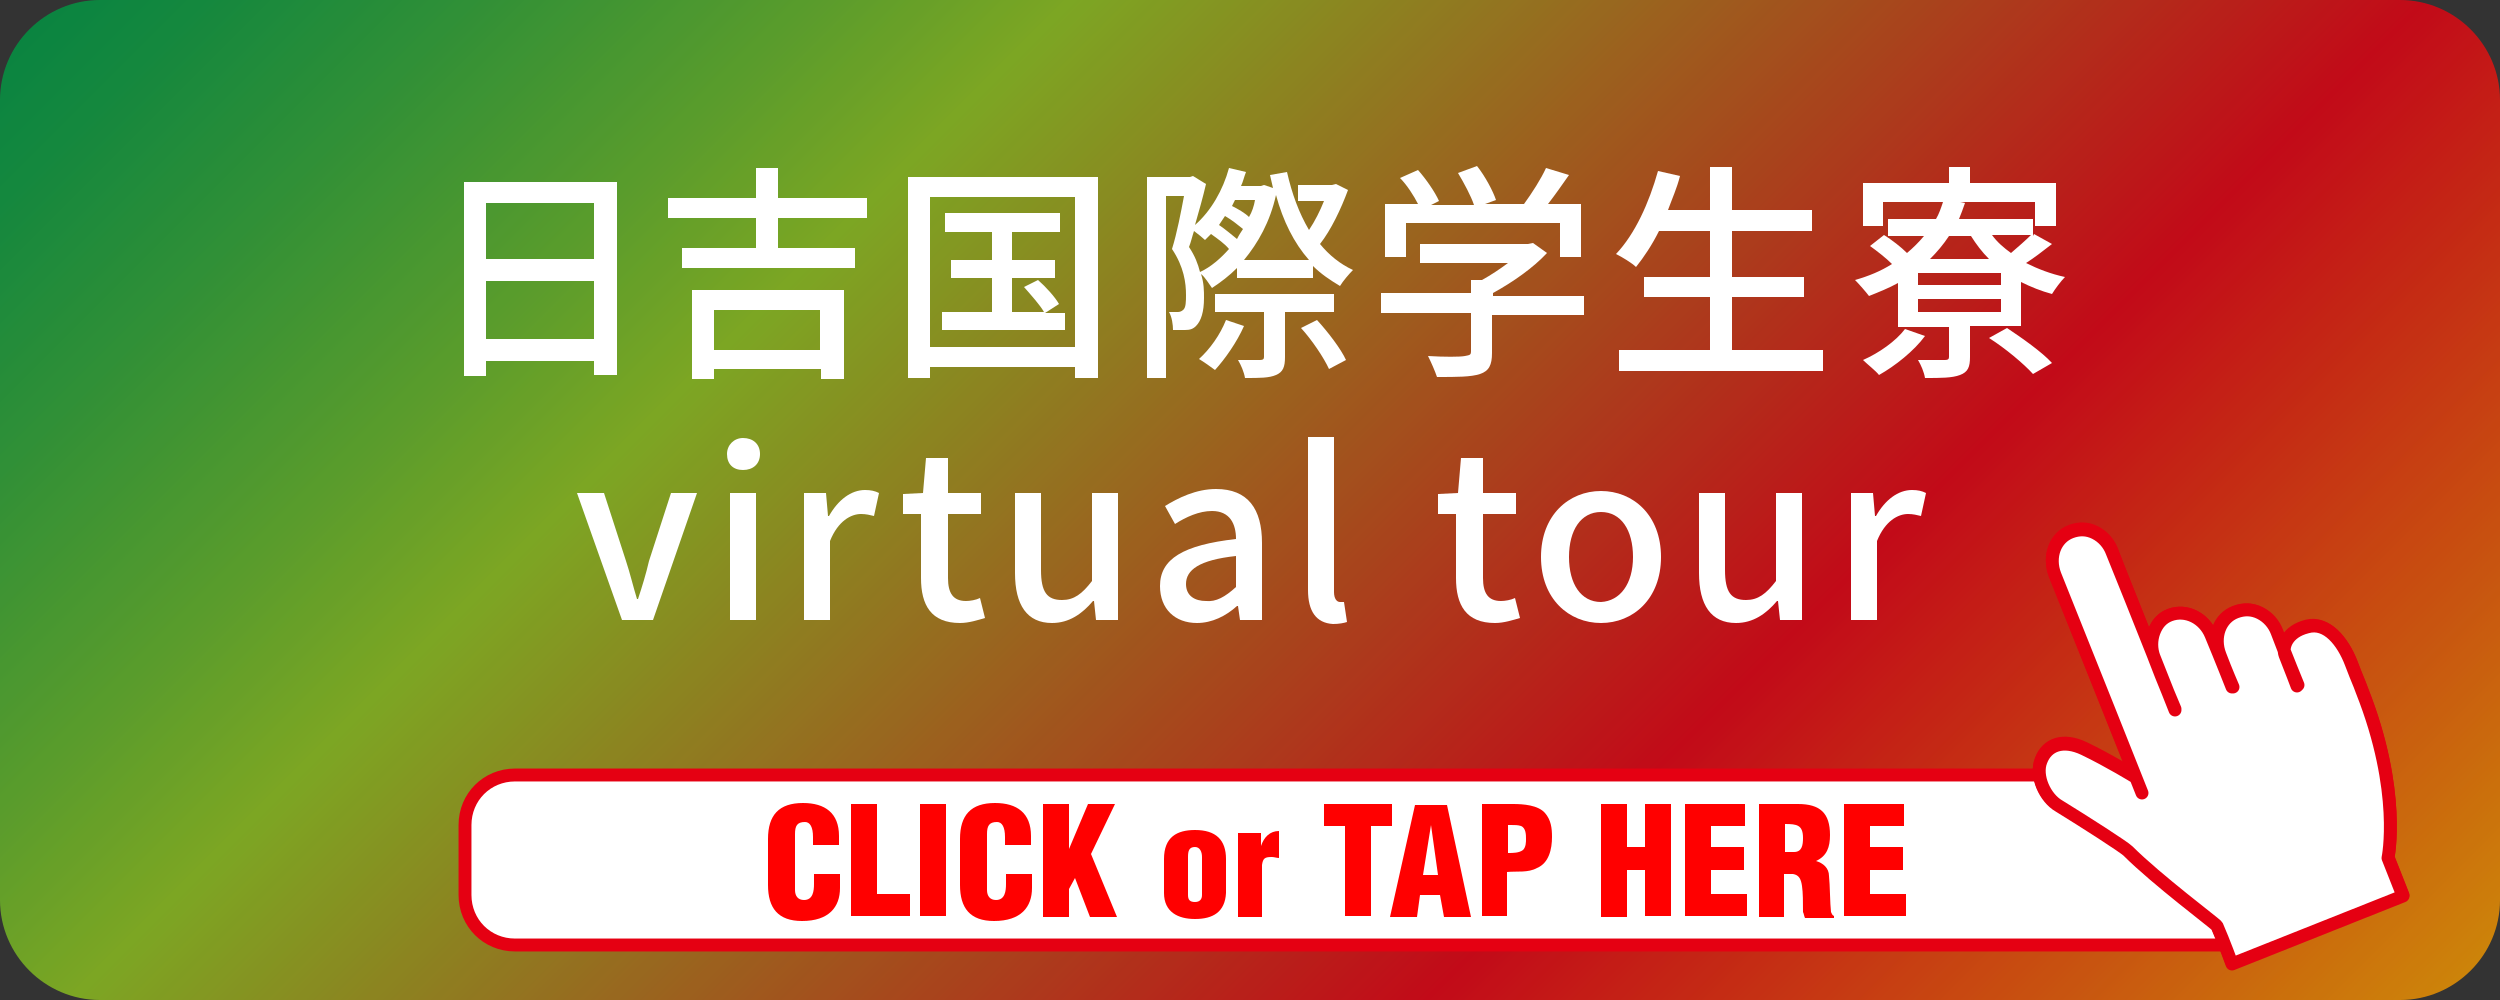 <?xml version="1.0" encoding="utf-8"?>
<!-- Generator: Adobe Illustrator 26.5.3, SVG Export Plug-In . SVG Version: 6.00 Build 0)  -->
<svg version="1.1" id="レイヤー_1" xmlns="http://www.w3.org/2000/svg" xmlns:xlink="http://www.w3.org/1999/xlink" x="0px"
	 y="0px" viewBox="0 0 250 100" style="enable-background:new 0 0 250 100;" xml:space="preserve">
<rect x="0" y="0" width="250" height="100" fill="#333333" stroke="none"/>
<style type="text/css">
	.st0{opacity:0.8;}
	.st1{fill:url(#SVGID_1_);}
	.st2{fill:#FFFFFF;}
	.st3{fill:none;stroke:#E50012;stroke-width:1.291;stroke-linecap:round;stroke-linejoin:round;stroke-miterlimit:10;}
	.st4{fill:#FFFFFF;stroke:#E50012;stroke-width:1.291;stroke-linecap:round;stroke-linejoin:round;stroke-miterlimit:10;}
	.st5{fill:#FF0000;}
</style>
<g class="st0">
	
		<linearGradient id="SVGID_1_" gradientUnits="userSpaceOnUse" x1="40.438" y1="-34.562" x2="209.562" y2="134.562" gradientTransform="matrix(-1 0 0 -1 250 100)">
		<stop  offset="0" style="stop-color:#F39800"/>
		<stop  offset="0.113" style="stop-color:#EE5D07"/>
		<stop  offset="0.3" style="stop-color:#E60012"/>
		<stop  offset="0.7" style="stop-color:#8FC31F"/>
		<stop  offset="0.773" style="stop-color:#65B72A"/>
		<stop  offset="0.879" style="stop-color:#2FA738"/>
		<stop  offset="0.957" style="stop-color:#0D9D41"/>
		<stop  offset="1" style="stop-color:#009944"/>
	</linearGradient>
	<path class="st1" d="M0,10C0,4.5,4.5,0,10,0l230,0c5.5,0,10,4.5,10,10v80c0,5.5-4.5,10-10,10H10c-5.5,0-10-4.5-10-10L0,10z"/>
</g>
<g>
	<path class="st2" d="M61.7,18.2v19.3h-2.3v-1.4H48.6v1.5h-2.2V18.2H61.7z M48.6,20.3v5.6h10.8v-5.6H48.6z M59.4,33.9v-5.8H48.6v5.8
		H59.4z"/>
	<path class="st2" d="M77.8,21.8v3h7.7v2H68.2v-2h7.4v-3h-8.8v-2h8.8v-3h2.2v3h8.9v2H77.8z M69.2,29h15.2v8.9h-2.3v-1H71.4v1h-2.2
		V29z M71.4,31v4h10.6v-4H71.4z"/>
	<path class="st2" d="M109.8,17.7v20.1h-2.3v-1.1H93v1.1h-2.2V17.7H109.8z M107.5,34.7v-15H93v15H107.5z M106.5,31.2v1.8H94.2v-1.8
		h5v-3.4h-4.1v-1.8h4.1v-2.8h-4.7v-1.9H106v1.9h-4.8v2.8h4.3v1.8h-4.3v3.4h3.2c-0.4-0.7-1.3-1.7-2-2.5l1.4-0.7
		c0.8,0.7,1.7,1.7,2.1,2.4l-1.4,0.9H106.5z"/>
	<path class="st2" d="M134.8,19c-0.7,1.9-1.7,4-2.8,5.4c0.9,1.1,2,2,3.3,2.6c-0.4,0.4-1,1.1-1.3,1.6c-1-0.6-1.9-1.2-2.7-2v1.2h-7.6
		v-1c-0.8,0.8-1.6,1.4-2.5,2c-0.3-0.4-0.7-1.1-1.1-1.4c0.3,0.9,0.3,1.7,0.3,2.4c0,1.4-0.3,2.3-0.8,2.8c-0.3,0.3-0.6,0.4-1.1,0.4
		c-0.3,0-0.8,0-1.2,0c0-0.5-0.1-1.3-0.4-1.8c0.3,0,0.6,0,0.9,0c0.2,0,0.4-0.1,0.5-0.2c0.3-0.2,0.3-0.9,0.3-1.5
		c0-1.2-0.2-2.8-1.4-4.6c0.5-1.6,0.9-3.7,1.2-5.3h-1.8v18.2h-1.9V17.7h4.3l0.3-0.1l1.3,0.8c-0.3,1.3-0.7,2.7-1.1,4.1
		c1.6-1.4,2.8-3.5,3.4-5.7l1.7,0.4c-0.2,0.5-0.3,1-0.5,1.4h2l0.3-0.1l0.9,0.3c-0.1-0.4-0.2-0.9-0.3-1.3l1.7-0.3
		c0.5,2.2,1.2,4.1,2.2,5.8c0.6-0.9,1.1-1.9,1.5-2.9h-2.6v-1.6h3.4l0.4-0.1L134.8,19z M122.9,24.9c-0.4-0.5-1.1-1-1.8-1.5
		c-0.2,0.2-0.4,0.4-0.6,0.6c-0.2-0.2-0.7-0.6-1.1-0.9c-0.2,0.6-0.3,1.1-0.5,1.6c0.6,0.9,0.9,1.7,1.1,2.5
		C121.1,26.7,122.1,25.8,122.9,24.9z M124.4,32.6c-0.7,1.6-1.9,3.3-2.9,4.4c-0.4-0.3-1.1-0.8-1.6-1.1c1.1-1,2.1-2.4,2.7-3.9
		L124.4,32.6z M128.5,31.2v4.5c0,1-0.2,1.5-0.9,1.8c-0.7,0.3-1.6,0.3-3.1,0.3c-0.1-0.6-0.4-1.3-0.7-1.8c1,0,2,0,2.2,0
		c0.3,0,0.4-0.1,0.4-0.3v-4.5h-4.9v-1.8h11.9v1.8H128.5z M124.3,22.9c-0.5-0.4-1.1-0.9-1.8-1.3c-0.2,0.3-0.4,0.6-0.6,0.9
		c0.6,0.4,1.3,1,1.8,1.4C123.9,23.5,124.1,23.2,124.3,22.9z M123.5,20c-0.1,0.2-0.2,0.4-0.3,0.6c0.6,0.3,1.3,0.7,1.7,1.1
		c0.3-0.5,0.5-1.1,0.6-1.7H123.5z M130.9,26c-1.5-1.7-2.6-3.9-3.3-6.5c-0.6,2.7-1.8,4.8-3.2,6.5H130.9z M131.7,32
		c1.1,1.2,2.4,2.9,2.9,4l-1.7,0.9c-0.5-1.1-1.7-2.9-2.8-4.1L131.7,32z"/>
	<path class="st2" d="M158.3,31.5h-9.1v3.8c0,1.2-0.3,1.8-1.2,2.1c-0.9,0.3-2.3,0.3-4.3,0.3c-0.2-0.6-0.6-1.5-0.9-2.1
		c1.6,0.1,3.2,0.1,3.7,0s0.6-0.1,0.6-0.5v-3.8h-9v-2h9V28h1.1c0.9-0.5,1.8-1.1,2.6-1.7H142v-1.9h10.8l0.5-0.1l1.4,1
		c-1.4,1.5-3.4,2.9-5.4,4v0.3h9.1V31.5z M140.5,25.7h-2v-5.3h3.3c-0.4-0.8-1.1-1.9-1.8-2.6l1.8-0.8c0.8,0.9,1.7,2.2,2.1,3.1
		l-0.8,0.4h4.3c-0.3-0.9-1-2.2-1.6-3.2l1.9-0.7c0.8,1,1.6,2.5,1.9,3.4l-1.1,0.4h3.9c0.8-1.1,1.7-2.5,2.2-3.6l2.3,0.7
		c-0.7,1-1.4,2-2.1,2.9h3.3v5.3h-2.1v-3.4h-15.4V25.7z"/>
	<path class="st2" d="M182.3,35v2.1h-20.4V35h9.1v-5.3h-6.6v-2h6.6v-4.6h-5.1c-0.7,1.4-1.5,2.6-2.3,3.6c-0.4-0.4-1.4-1-2-1.3
		c1.9-2,3.3-5.1,4.2-8.3l2.2,0.5c-0.3,1.2-0.8,2.3-1.2,3.4h4.2v-4.3h2.2V21h8v2.1h-8v4.6h7.2v2h-7.2V35H182.3z"/>
	<path class="st2" d="M205.2,24.4c-0.9,0.7-1.8,1.4-2.6,1.9c1.2,0.6,2.5,1.1,3.9,1.4c-0.4,0.4-1,1.2-1.3,1.7
		c-1.1-0.3-2.1-0.7-3.1-1.2v4.4h-5.1v3.1c0,1-0.2,1.5-1,1.8c-0.8,0.3-1.9,0.3-3.5,0.3c-0.1-0.6-0.4-1.3-0.7-1.8c1.2,0,2.4,0,2.7,0
		c0.3,0,0.4-0.1,0.4-0.3v-3h-5.1v-4.4c-0.9,0.5-1.9,0.9-2.9,1.3c-0.3-0.4-1-1.2-1.4-1.6c1.4-0.4,2.6-0.9,3.7-1.6
		c-0.6-0.6-1.5-1.3-2.2-1.8l1.4-1.1c0.8,0.5,1.7,1.2,2.3,1.8c0.6-0.5,1.2-1.1,1.7-1.7h-3.6v-1.7h4.8c0.3-0.5,0.5-1.1,0.7-1.7h-6v2.4
		h-2v-4.3h8.6v-1.6h2.1v1.6h8.6v4.3h-2.1v-2.4H196l0.5,0.1c-0.2,0.6-0.4,1.1-0.6,1.6h7.4v1.7l0.1-0.2L205.2,24.4z M192.5,33.6
		c-1.1,1.5-3,3-4.6,3.9c-0.3-0.4-1.2-1.1-1.6-1.5c1.6-0.7,3.3-1.9,4.2-3.1L192.5,33.6z M200.1,27.3h-8.3v1.2h8.3V27.3z M200.1,29.9
		h-8.3v1.3h8.3V29.9z M198.9,25.9c-0.7-0.7-1.3-1.5-1.8-2.3h-2.2c-0.6,0.9-1.2,1.6-1.9,2.3H198.9z M200.7,32.8
		c1.5,1,3.5,2.4,4.5,3.5l-1.9,1.1c-0.9-1-2.8-2.6-4.4-3.6L200.7,32.8z M199.2,23.5c0.5,0.7,1.2,1.3,1.9,1.8c0.7-0.6,1.5-1.3,2-1.8
		H199.2z"/>
	<path class="st2" d="M57.7,49.3h2.7l2.2,6.8c0.4,1.2,0.7,2.5,1.1,3.8h0.1c0.4-1.2,0.8-2.5,1.1-3.8l2.2-6.8h2.6L65.3,62h-3.1
		L57.7,49.3z"/>
	<path class="st2" d="M72.7,45.4c0-0.9,0.7-1.6,1.6-1.6c1,0,1.7,0.6,1.7,1.6c0,1-0.7,1.6-1.7,1.6C73.3,47,72.7,46.4,72.7,45.4z
		 M73,49.3h2.6V62H73V49.3z"/>
	<path class="st2" d="M80.4,49.3h2.2l0.2,2.3h0.1c0.9-1.6,2.2-2.6,3.6-2.6c0.6,0,1,0.1,1.4,0.3l-0.5,2.3c-0.4-0.1-0.8-0.2-1.3-0.2
		c-1,0-2.3,0.7-3.1,2.7V62h-2.6V49.3z"/>
	<path class="st2" d="M92.1,57.8v-6.4h-1.8v-2l2-0.1l0.3-3.5h2.2v3.5h3.3v2.1h-3.3v6.4c0,1.5,0.5,2.3,1.8,2.3c0.4,0,1-0.1,1.4-0.3
		l0.5,2c-0.7,0.2-1.6,0.5-2.5,0.5C93.1,62.3,92.1,60.5,92.1,57.8z"/>
	<path class="st2" d="M101.5,57.3v-8h2.6V57c0,2.2,0.6,3,2.1,3c1.2,0,2-0.6,3-1.9v-8.8h2.6V62h-2.2l-0.2-1.9h-0.1
		c-1.1,1.3-2.4,2.2-4.1,2.2C102.7,62.3,101.5,60.5,101.5,57.3z"/>
	<path class="st2" d="M116,58.6c0-2.7,2.3-4.1,7.6-4.7c0-1.5-0.6-2.8-2.4-2.8c-1.3,0-2.6,0.6-3.7,1.3l-1-1.8
		c1.3-0.8,3.1-1.7,5.1-1.7c3.2,0,4.6,2,4.6,5.4V62h-2.2l-0.2-1.4h-0.1c-1.1,1-2.5,1.7-4,1.7C117.5,62.3,116,60.9,116,58.6z
		 M123.6,58.7v-3.1c-3.7,0.4-5,1.4-5,2.8c0,1.2,0.9,1.7,2,1.7C121.6,60.2,122.5,59.7,123.6,58.7z"/>
	<path class="st2" d="M130.8,59V43.7h2.6v15.5c0,0.7,0.3,1,0.6,1c0.1,0,0.2,0,0.4,0l0.3,2c-0.3,0.1-0.8,0.2-1.4,0.2
		C131.6,62.3,130.8,61.1,130.8,59z"/>
	<path class="st2" d="M145.6,57.8v-6.4h-1.8v-2l2-0.1l0.3-3.5h2.2v3.5h3.3v2.1h-3.3v6.4c0,1.5,0.5,2.3,1.8,2.3c0.4,0,1-0.1,1.4-0.3
		l0.5,2c-0.7,0.2-1.6,0.5-2.5,0.5C146.6,62.3,145.6,60.5,145.6,57.8z"/>
	<path class="st2" d="M154.1,55.7c0-4.2,2.8-6.6,6-6.6s6,2.4,6,6.6c0,4.2-2.8,6.6-6,6.6S154.1,59.9,154.1,55.7z M163.3,55.7
		c0-2.7-1.2-4.5-3.2-4.5c-2,0-3.2,1.8-3.2,4.5c0,2.7,1.2,4.5,3.2,4.5C162,60.1,163.3,58.4,163.3,55.7z"/>
	<path class="st2" d="M169.9,57.3v-8h2.6V57c0,2.2,0.6,3,2.1,3c1.2,0,2-0.6,3-1.9v-8.8h2.6V62h-2.2l-0.2-1.9h-0.1
		c-1.1,1.3-2.4,2.2-4.1,2.2C171.1,62.3,169.9,60.5,169.9,57.3z"/>
	<path class="st2" d="M185.1,49.3h2.2l0.2,2.3h0.1c0.9-1.6,2.2-2.6,3.6-2.6c0.6,0,1,0.1,1.4,0.3l-0.5,2.3c-0.4-0.1-0.8-0.2-1.3-0.2
		c-1,0-2.3,0.7-3.1,2.7V62h-2.6V49.3z"/>
</g>
<g>
	<path class="st2" d="M229.5,89.5c0,2.8-2.2,5-5,5h-173c-2.8,0-5-2.2-5-5v-7c0-2.8,2.2-5,5-5h173c2.8,0,5,2.2,5,5V89.5z"/>
	<path class="st3" d="M229.5,89.5c0,2.8-2.2,5-5,5h-173c-2.8,0-5-2.2-5-5v-7c0-2.8,2.2-5,5-5h173c2.8,0,5,2.2,5,5V89.5z"/>
</g>
<g>
	<path class="st4" d="M230.7,62.6L230.7,62.6c-2,0.5-2.5,2-2.2,2.8c-0.3-0.7-0.6-1.5-0.9-2.2c-0.3-0.8-0.9-1.5-1.7-1.9
		c-0.8-0.4-1.6-0.4-2.4-0.1c0,0,0,0,0,0c-1.6,0.6-2.3,2.5-1.6,4.3c-0.3-0.7-0.5-1.3-0.8-2c-0.7-1.7-2.5-2.6-4.1-2c0,0,0,0,0,0
		c-0.8,0.3-1.3,0.9-1.6,1.7c-0.3,0.8-0.3,1.7,0,2.5c-1.4-3.4-3.1-7.7-4.2-10.6c-0.3-0.8-0.9-1.5-1.7-1.9c-0.8-0.4-1.6-0.4-2.4-0.1
		l0,0c-1.6,0.6-2.3,2.5-1.6,4.3c2.3,5.7,6.4,16.1,8.1,20.2l-0.1,0c0,0-2.6-1.6-5.1-2.8c-2.1-1-3.7-0.4-4.3,1.2c0,0,0,0,0,0
		c-0.6,1.5,0.4,3.7,1.8,4.5c2.6,1.6,6.5,4.1,6.9,4.5c2.9,2.9,8.8,7.3,8.9,7.5c0.7,1.6,1.5,3.8,1.5,3.8l17.1-6.8l-1.5-3.8
		c0,0,1.4-6.6-2.6-16.7c-0.4-1.1-0.3-0.7-1.1-2.8C234.3,64.2,232.6,62.1,230.7,62.6z"/>
	<g>
		<path class="st4" d="M229.8,68.5c0,0-1.2-2.9-2.1-5.3c-0.3-0.8-0.9-1.5-1.7-1.9c-0.8-0.4-1.6-0.4-2.4-0.1c0,0,0,0,0,0
			c-1.6,0.6-2.3,2.5-1.6,4.3c0.6,1.6,1.3,3.2,1.3,3.2 M223.2,68.7c0,0-1.1-2.8-2.1-5.2c-0.7-1.7-2.5-2.6-4.1-2c0,0,0,0,0,0
			c-0.8,0.3-1.3,0.9-1.6,1.7c-0.3,0.8-0.3,1.7,0,2.5c0.9,2.4,2.1,5.2,2.1,5.2 M213.5,77.7c0,0-2.6-1.6-5.1-2.8
			c-2.1-1-3.7-0.4-4.3,1.2c0,0,0,0,0,0c-0.6,1.5,0.4,3.7,1.8,4.5c2.6,1.6,6.5,4.1,6.9,4.5c2.9,2.9,8.8,7.3,8.9,7.5
			c0.7,1.6,1.5,3.8,1.5,3.8l17.1-6.8l-1.5-3.8c0,0,1.4-6.6-2.6-16.7c-0.4-1.1-0.3-0.7-1.1-2.8c-0.8-2.1-2.4-4.2-4.4-3.6l0,0
			c-2,0.5-2.5,2-2.2,2.8c0.6,1.5,1.2,3.1,1.2,3.1 M217.5,71c0,0-4.1-10.4-6.3-15.8c-0.3-0.8-0.9-1.5-1.7-1.9
			c-0.8-0.4-1.6-0.4-2.4-0.1l0,0c-1.6,0.6-2.3,2.5-1.6,4.3c2.9,7.2,8.7,21.8,8.7,21.8"/>
	</g>
</g>
<g>
	<path class="st5" d="M81.3,84.4v-0.7c0-1-0.3-1.5-0.8-1.5c-0.8,0-1,0.4-1,1.2l0,5.6c0,0.6,0.3,1,0.9,1c0.9,0,1-0.9,1-1.6v-1h2.6
		v1.4c0,1.9-1.1,3.3-3.8,3.3c-2.4,0-3.4-1.3-3.4-3.6v-4.6c0-2.4,1.1-3.6,3.5-3.6c2.2,0,3.6,1,3.6,3.3v0.9H81.3z"/>
	<path class="st5" d="M85.1,91.7V80.4h2.6v9H91v2.2H85.1z"/>
	<path class="st5" d="M92,91.7V80.4h2.6v11.2H92z"/>
	<path class="st5" d="M100.5,84.4v-0.7c0-1-0.3-1.5-0.8-1.5c-0.8,0-1,0.4-1,1.2l0,5.6c0,0.6,0.3,1,0.9,1c0.9,0,1-0.9,1-1.6v-1h2.6
		v1.4c0,1.9-1.1,3.3-3.8,3.3c-2.4,0-3.4-1.3-3.4-3.6v-4.6c0-2.4,1.1-3.6,3.5-3.6c2.2,0,3.6,1,3.6,3.3v0.9H100.5z"/>
	<path class="st5" d="M104.3,91.7V80.4h2.6v4.5h0l1.9-4.5h2.7l-2.4,5l2.6,6.3H109l-1.5-3.9l-0.6,1.1v2.8H104.3z"/>
	<path class="st5" d="M116.4,85.9c0-2.2,1.3-2.9,3.1-2.9c2.1,0,3.1,1,3.1,2.9v3.4c-0.1,1.9-1.3,2.6-3.1,2.6c-1.7,0-3.1-0.7-3.1-2.6
		V85.9z M118.8,89.5c0,0.5,0.2,0.7,0.7,0.7c0.5,0,0.7-0.3,0.7-0.7v-3.8c0-0.5-0.2-1-0.7-1c-0.6,0-0.7,0.4-0.7,1V89.5z"/>
	<path class="st5" d="M126.1,83.3v1.3h0c0.3-0.9,0.9-1.5,1.8-1.5v2.7c-0.2,0-0.5-0.1-0.7-0.1c-0.7,0-0.9,0.1-1,0.8v5.2h-2.4v-8.4
		H126.1z"/>
	<path class="st5" d="M132.4,80.4h6.8v2.2h-2.1v9h-2.6v-9h-2.1V80.4z"/>
	<path class="st5" d="M139,91.7l2.5-11.2h3.2l2.4,11.2h-2.7l-0.4-2.2H142l-0.3,2.2H139z M143.1,82.5L143.1,82.5l-0.8,5h1.5
		L143.1,82.5z"/>
	<path class="st5" d="M148.2,91.7V80.4h3.1c1,0,2.5,0.1,3.2,0.9c0.6,0.7,0.7,1.5,0.7,2.4c0,1.2-0.3,2.6-1.5,3.1
		c-0.9,0.5-2,0.3-3,0.4v4.4H148.2z M150.8,85.3c0.5,0,1.1,0,1.5-0.3c0.3-0.3,0.3-0.8,0.3-1.1c0-0.4,0-1.1-0.5-1.3
		c-0.3-0.1-0.6-0.1-1-0.1h-0.3V85.3z"/>
	<path class="st5" d="M160.1,91.7V80.4h2.6v4.3h1.8v-4.3h2.6v11.2h-2.6V87h-1.8v4.7H160.1z"/>
	<path class="st5" d="M168.5,91.7V80.4h6v2.2h-3.4v2.1h3.3V87h-3.3v2.4h3.6v2.2H168.5z"/>
	<path class="st5" d="M178.5,91.7h-2.6V80.4h3.9c2.2,0,3.2,0.9,3.2,3.1c0,1.2-0.3,2.1-1.4,2.6v0c0.7,0.2,1.3,0.7,1.3,1.5
		c0.1,0.9,0.1,2.8,0.2,3.6c0.1,0.2,0.1,0.3,0.3,0.4v0.2h-2.9c-0.1-0.2-0.1-0.4-0.2-0.6c0-1,0-1.9-0.1-2.6s-0.3-1.1-0.9-1.2h-0.9
		V91.7z M178.5,85.2h0.9c0.8,0,0.9-0.7,0.9-1.4c0-1.3-0.6-1.4-1.8-1.4V85.2z"/>
	<path class="st5" d="M184.4,91.7V80.4h6v2.2H187v2.1h3.3V87H187v2.4h3.6v2.2H184.4z"/>
</g>
</svg>

